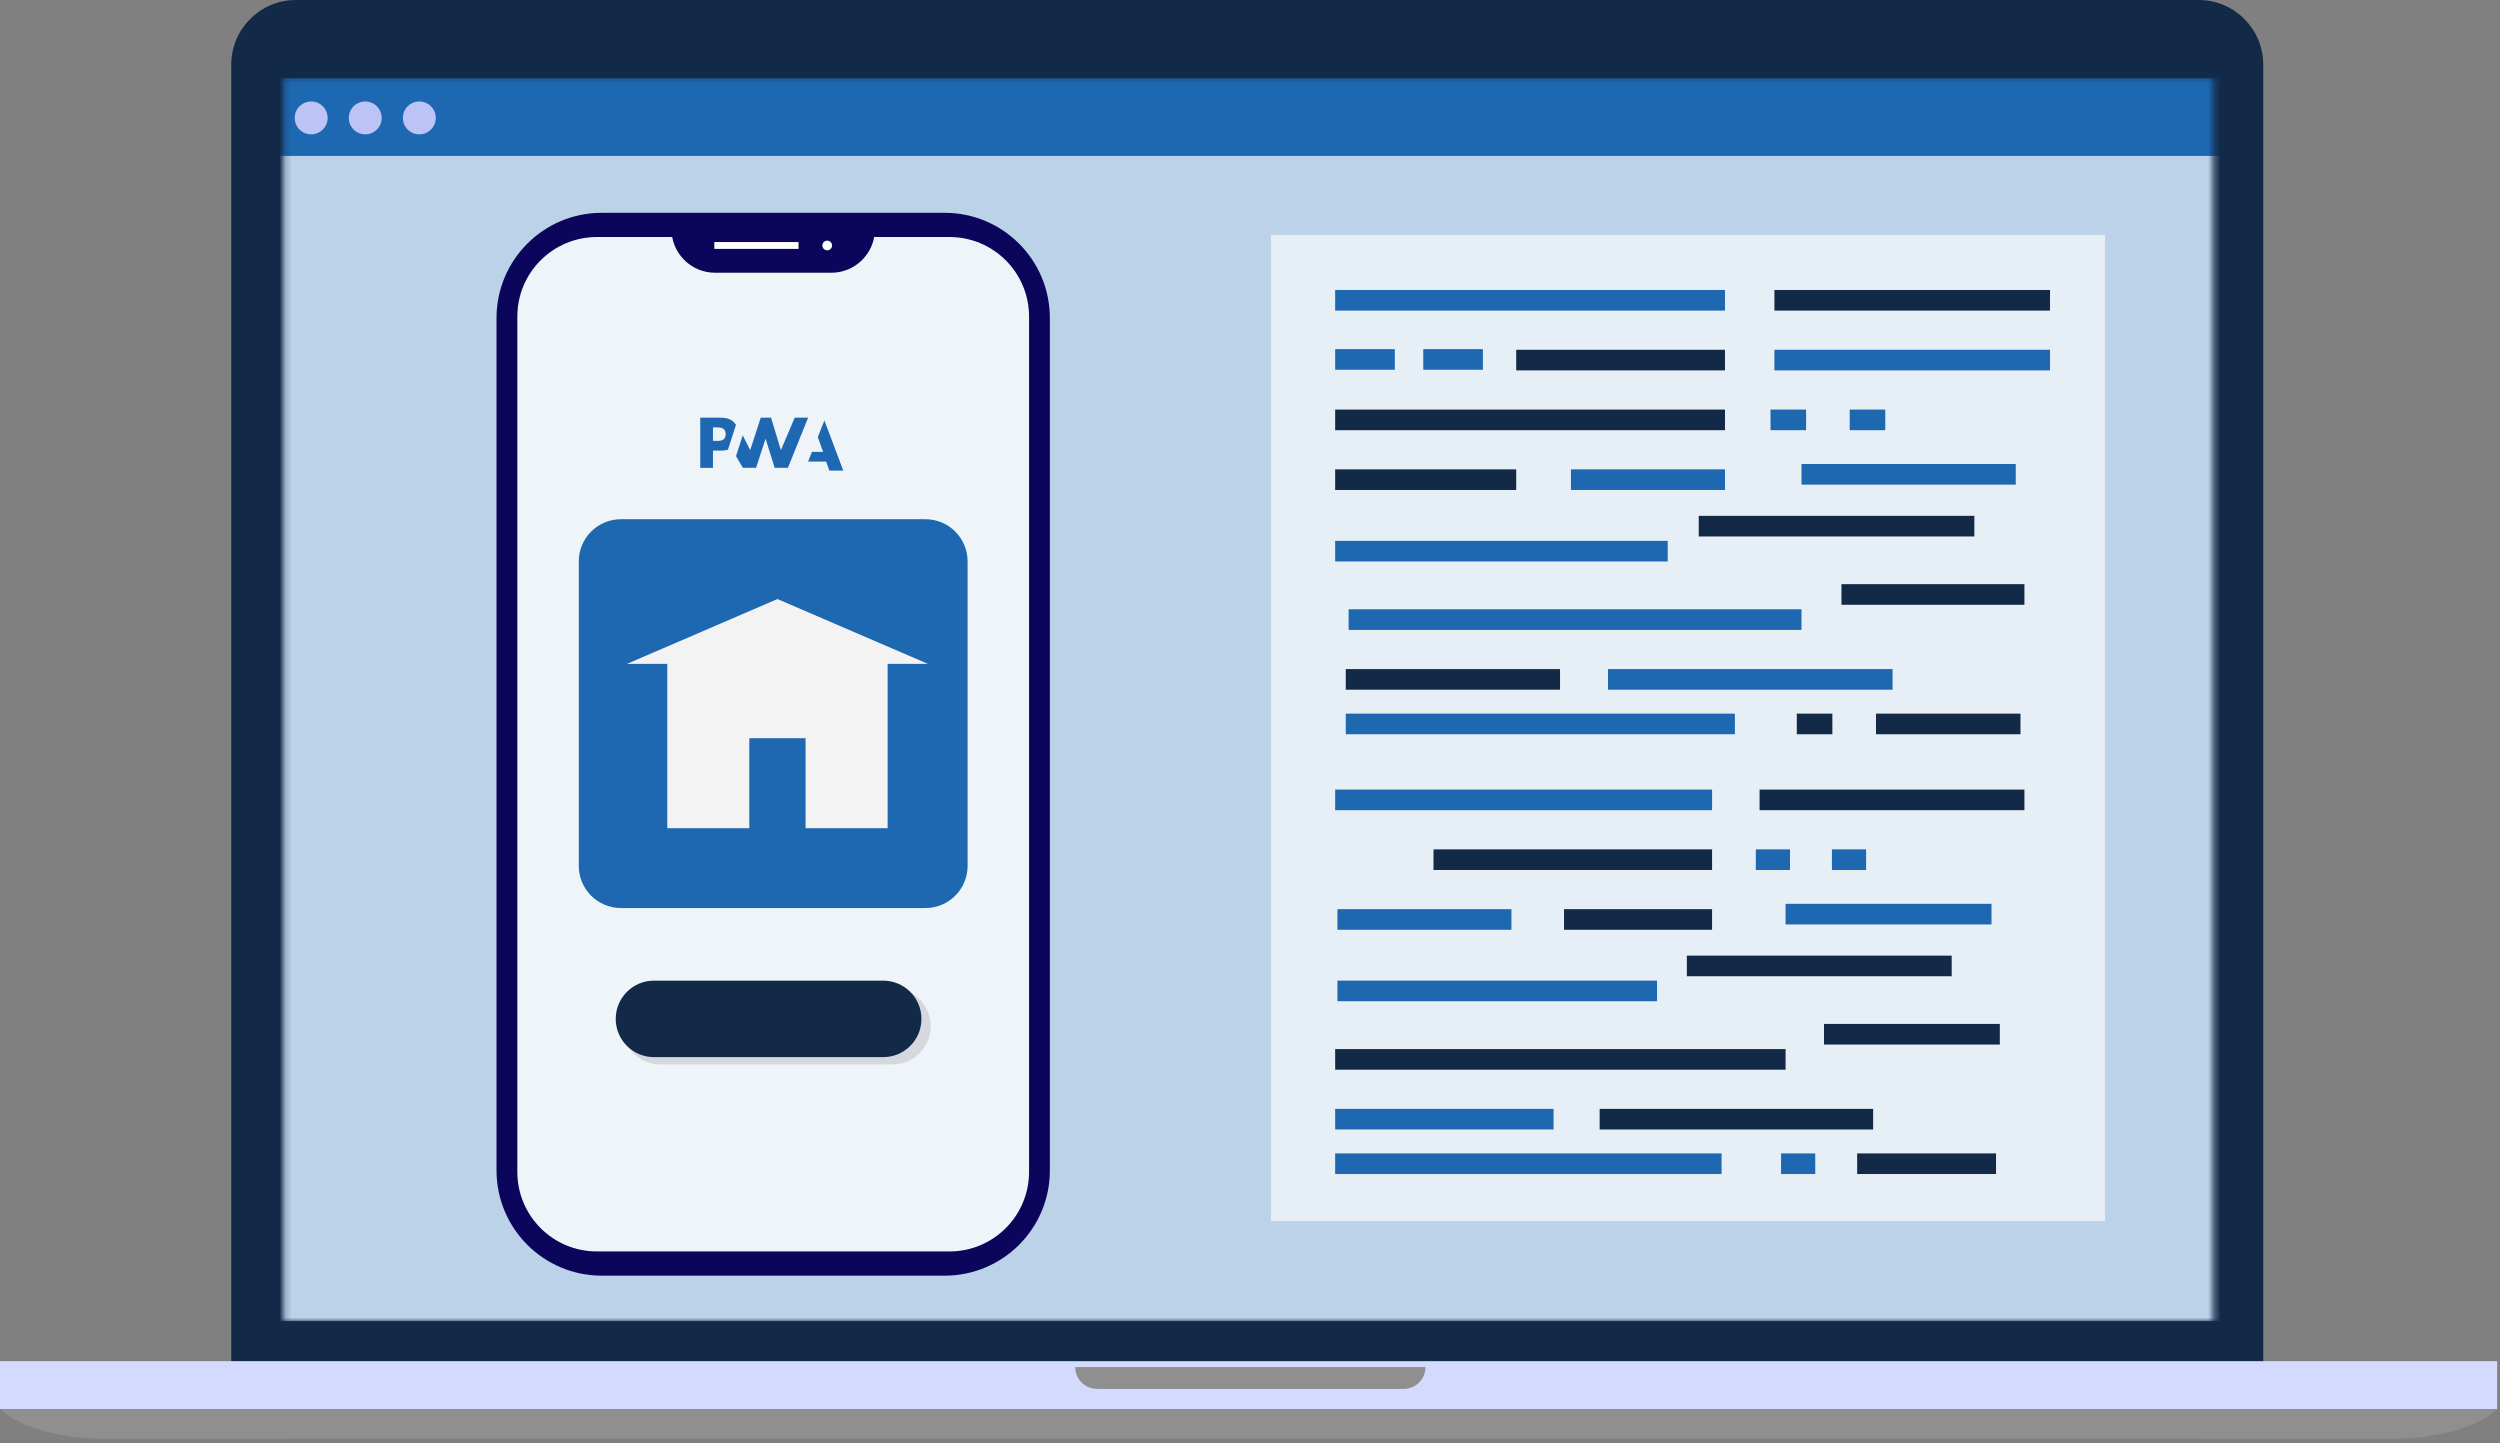 <svg width="407" height="235" viewBox="0 0 407 235" fill="none" xmlns="http://www.w3.org/2000/svg">
<rect x="0" y="0" width="407" height="235" fill="#808080" stroke="none"/>
<path d="M48.143 0.002C42.37 0.002 37.646 4.725 37.646 10.498V223.763C37.646 229.536 42.37 234.26 48.143 234.26H357.959C363.732 234.26 368.456 229.536 368.456 223.763V10.497C368.456 4.724 363.732 0 357.959 0L48.143 0.002Z" fill="#132948"/>
<path d="M318.459 229.387H88.085H0C0 229.387 4.404 234.26 17.786 234.26H88.085H318.459H388.757C402.138 234.26 406.544 229.387 406.544 229.387H318.459Z" fill="#8F8F8F"/>
<path d="M406.544 221.596H0V229.387H406.544V221.596Z" fill="#D4DAFD"/>
<path d="M232.069 222.555H175.041C175.041 224.522 176.634 226.113 178.597 226.113H228.512C230.477 226.113 232.069 224.522 232.069 222.555Z" fill="#8F8F8F"/>
<mask id="mask0_1_1890" style="mask-type:luminance" maskUnits="userSpaceOnUse" x="46" y="12" width="315" height="204">
<path d="M360.34 12.424H46.204V215.074H360.34V12.424Z" fill="white"/>
</mask>
<g mask="url(#mask0_1_1890)">
<path d="M365.074 12.727H44.601V25.381H365.074V12.727Z" fill="#1E68B2"/>
</g>
<mask id="mask1_1_1890" style="mask-type:luminance" maskUnits="userSpaceOnUse" x="46" y="12" width="315" height="204">
<path d="M360.34 12.424H46.204V215.074H360.34V12.424Z" fill="white"/>
</mask>
<g mask="url(#mask1_1_1890)">
<path d="M53.339 19.196C53.339 20.675 52.139 21.875 50.66 21.875C49.18 21.875 47.98 20.675 47.98 19.196C47.98 17.717 49.18 16.517 50.66 16.517C52.139 16.518 53.339 17.717 53.339 19.196Z" fill="#BCC4F7"/>
</g>
<mask id="mask2_1_1890" style="mask-type:luminance" maskUnits="userSpaceOnUse" x="46" y="12" width="315" height="204">
<path d="M360.34 12.424H46.204V215.074H360.34V12.424Z" fill="white"/>
</mask>
<g mask="url(#mask2_1_1890)">
<path d="M62.142 19.196C62.142 20.675 60.942 21.875 59.463 21.875C57.983 21.875 56.783 20.675 56.783 19.196C56.783 17.717 57.983 16.517 59.463 16.517C60.942 16.518 62.142 17.717 62.142 19.196Z" fill="#BCC4F7"/>
</g>
<mask id="mask3_1_1890" style="mask-type:luminance" maskUnits="userSpaceOnUse" x="46" y="12" width="315" height="204">
<path d="M360.34 12.424H46.204V215.074H360.34V12.424Z" fill="white"/>
</mask>
<g mask="url(#mask3_1_1890)">
<path d="M70.947 19.196C70.947 20.675 69.747 21.875 68.267 21.875C66.788 21.875 65.588 20.675 65.588 19.196C65.588 17.717 66.788 16.517 68.267 16.517C69.747 16.518 70.947 17.717 70.947 19.196Z" fill="#BCC4F7"/>
</g>
<mask id="mask4_1_1890" style="mask-type:luminance" maskUnits="userSpaceOnUse" x="46" y="12" width="315" height="204">
<path d="M360.34 12.424H46.204V215.074H360.34V12.424Z" fill="white"/>
</mask>
<g mask="url(#mask4_1_1890)">
<path d="M365.074 25.38H44.601V215.078H365.074V25.38Z" fill="#1E68B2"/>
<path d="M365.074 25.38H44.601V215.078H365.074V25.38Z" fill="white" fill-opacity="0.7"/>
</g>
<path opacity="0.62" d="M342.689 38.262H206.924V198.79H342.689V38.262Z" fill="white"/>
<path d="M278.725 128.542H217.365V131.898H278.725V128.542Z" fill="#1E68B2"/>
<path d="M329.575 128.542H286.458V131.898H329.575V128.542Z" fill="#132948"/>
<path d="M317.735 155.577H274.618V158.933H317.735V155.577Z" fill="#132948"/>
<path d="M269.767 159.647H217.737V163.003H269.767V159.647Z" fill="#1E68B2"/>
<path d="M278.725 138.277H233.374V141.633H278.725V138.277Z" fill="#132948"/>
<path d="M246.061 148.011H217.737V151.368H246.061V148.011Z" fill="#1E68B2"/>
<path d="M278.725 148.011H254.625V151.368H278.725V148.011Z" fill="#132948"/>
<path d="M252.918 180.524H217.365V183.881H252.918V180.524Z" fill="#1E68B2"/>
<path d="M324.217 147.143H290.693V150.499H324.217V147.143Z" fill="#1E68B2"/>
<path d="M304.945 180.524H260.422V183.881H304.945V180.524Z" fill="#132948"/>
<path d="M290.693 170.79H217.365V174.146H290.693V170.79Z" fill="#132948"/>
<path d="M291.412 138.277H285.847V141.633H291.412V138.277Z" fill="#1E68B2"/>
<path d="M303.802 138.277H298.237V141.633H303.802V138.277Z" fill="#1E68B2"/>
<path d="M295.522 187.775H289.957V191.131H295.522V187.775Z" fill="#1E68B2"/>
<path d="M280.272 187.775H217.365V191.131H280.272V187.775Z" fill="#1E68B2"/>
<path d="M325.57 166.696H296.948V170.053H325.57V166.696Z" fill="#132948"/>
<path d="M324.953 187.775H302.347V191.131H324.953V187.775Z" fill="#132948"/>
<path d="M280.828 47.208H217.365V50.565H280.828V47.208Z" fill="#1E68B2"/>
<path d="M280.827 56.943H246.838V60.299H280.827V56.943Z" fill="#132948"/>
<path d="M227.078 56.84H217.365V60.197H227.078V56.84Z" fill="#1E68B2"/>
<path d="M241.42 56.84H231.708V60.197H241.42V56.84Z" fill="#1E68B2"/>
<path d="M333.743 56.943H288.876V60.299H333.743V56.943Z" fill="#1E68B2"/>
<path d="M333.743 47.208H288.876V50.565H333.743V47.208Z" fill="#132948"/>
<path d="M321.423 83.98H276.555V87.337H321.423V83.98Z" fill="#132948"/>
<path d="M271.507 88.051H217.365V91.408H271.507V88.051Z" fill="#1E68B2"/>
<path d="M280.828 66.678H217.365V70.034H280.828V66.678Z" fill="#132948"/>
<path d="M246.839 76.412H217.365V79.769H246.839V76.412Z" fill="#132948"/>
<path d="M280.829 76.412H255.75V79.769H280.829V76.412Z" fill="#1E68B2"/>
<path d="M253.975 108.927H219.09V112.284H253.975V108.927Z" fill="#132948"/>
<path d="M328.168 75.543H293.283V78.9H328.168V75.543Z" fill="#1E68B2"/>
<path d="M308.113 108.927H261.783V112.284H308.113V108.927Z" fill="#1E68B2"/>
<path d="M293.283 99.193H219.554V102.549H293.283V99.193Z" fill="#1E68B2"/>
<path d="M294.031 66.678H288.241V70.034H294.031V66.678Z" fill="#1E68B2"/>
<path d="M306.923 66.678H301.132V70.034H306.923V66.678Z" fill="#1E68B2"/>
<path d="M298.309 116.18H292.518V119.536H298.309V116.18Z" fill="#132948"/>
<path d="M282.44 116.18H219.09V119.536H282.44V116.18Z" fill="#1E68B2"/>
<path d="M329.575 95.101H299.791V98.457H329.575V95.101Z" fill="#132948"/>
<path d="M328.933 116.18H305.41V119.536H328.933V116.18Z" fill="#132948"/>
<path opacity="0.76" d="M167.534 190.786C167.534 197.939 161.735 203.737 154.584 203.737H97.171C90.017 203.737 84.219 197.939 84.219 190.786V51.534C84.219 44.381 90.017 38.583 97.171 38.583H154.584C161.737 38.583 167.534 44.381 167.534 51.534V190.786Z" fill="white"/>
<path d="M131.562 75.148L132.188 73.564H133.997L133.138 71.161L134.212 68.446L137.286 76.61H135.019L134.493 75.148H131.562Z" fill="#1E68B2"/>
<path d="M128.271 76.163L131.562 68L129.38 68L127.128 73.276L125.527 68H123.85L122.131 73.276L120.919 70.871L119.822 74.252L120.936 76.163H123.083L124.637 71.433L126.118 76.163H128.271Z" fill="#1E68B2"/>
<path d="M116.071 73.362H117.415C117.822 73.362 118.185 73.316 118.503 73.225L118.85 72.154L119.822 69.161C119.748 69.044 119.663 68.933 119.568 68.829C119.069 68.276 118.34 68.001 117.379 68.001H114V76.164H116.071V73.362ZM117.85 69.879C118.045 70.075 118.142 70.337 118.142 70.666C118.142 70.997 118.057 71.26 117.885 71.454C117.698 71.67 117.352 71.778 116.848 71.778H116.071V69.585H116.854C117.323 69.585 117.655 69.682 117.85 69.879Z" fill="#1E68B2"/>
<path d="M153.79 34.645H97.963C88.502 34.645 80.834 42.312 80.834 51.773V190.548C80.834 200.007 88.502 207.677 97.963 207.677H153.79C163.249 207.677 170.918 200.009 170.918 190.548V51.773C170.918 42.314 163.249 34.645 153.79 34.645ZM167.534 190.787C167.534 197.94 161.735 203.739 154.584 203.739H97.17C90.017 203.739 84.218 197.94 84.218 190.787V51.536C84.218 44.383 90.017 38.584 97.17 38.584H154.584C161.737 38.584 167.534 44.383 167.534 51.536V190.787Z" fill="#0B055B"/>
<path d="M135.339 44.402H116.413C112.493 44.402 109.315 41.224 109.315 37.304H142.435C142.437 41.224 139.259 44.402 135.339 44.402Z" fill="#0B055B"/>
<path d="M130 39.406H116.291V40.52H130V39.406Z" fill="white"/>
<path d="M135.461 39.964C135.461 40.399 135.108 40.753 134.672 40.753C134.235 40.753 133.884 40.401 133.884 39.964C133.884 39.529 134.236 39.176 134.672 39.176C135.107 39.176 135.461 39.529 135.461 39.964Z" fill="white"/>
<path d="M150.661 84.528H101.091C97.299 84.528 94.225 87.602 94.225 91.394V140.964C94.225 144.756 97.299 147.83 101.091 147.83H150.661C154.452 147.83 157.526 144.756 157.526 140.964V91.396C157.528 87.602 154.454 84.528 150.661 84.528Z" fill="#1E68B2"/>
<path d="M151.063 108.081L126.569 97.524L102.071 108.081H108.63V134.833H121.988V120.174H131.148V134.833H144.506V108.081H151.063Z" fill="#F3F3F3"/>
<path opacity="0.18" d="M145.287 173.29H107.524C104.085 173.29 101.298 170.502 101.298 167.064C101.298 163.624 104.086 160.838 107.524 160.838H145.287C148.726 160.838 151.513 163.626 151.513 167.064C151.513 170.503 148.725 173.29 145.287 173.29Z" fill="#606060"/>
<path d="M143.783 172.1H106.465C103.026 172.1 100.24 169.312 100.24 165.874C100.24 162.434 103.028 159.648 106.465 159.648H143.783C147.223 159.648 150.009 162.436 150.009 165.874C150.011 169.312 147.223 172.1 143.783 172.1Z" fill="#132948"/>
</svg>
